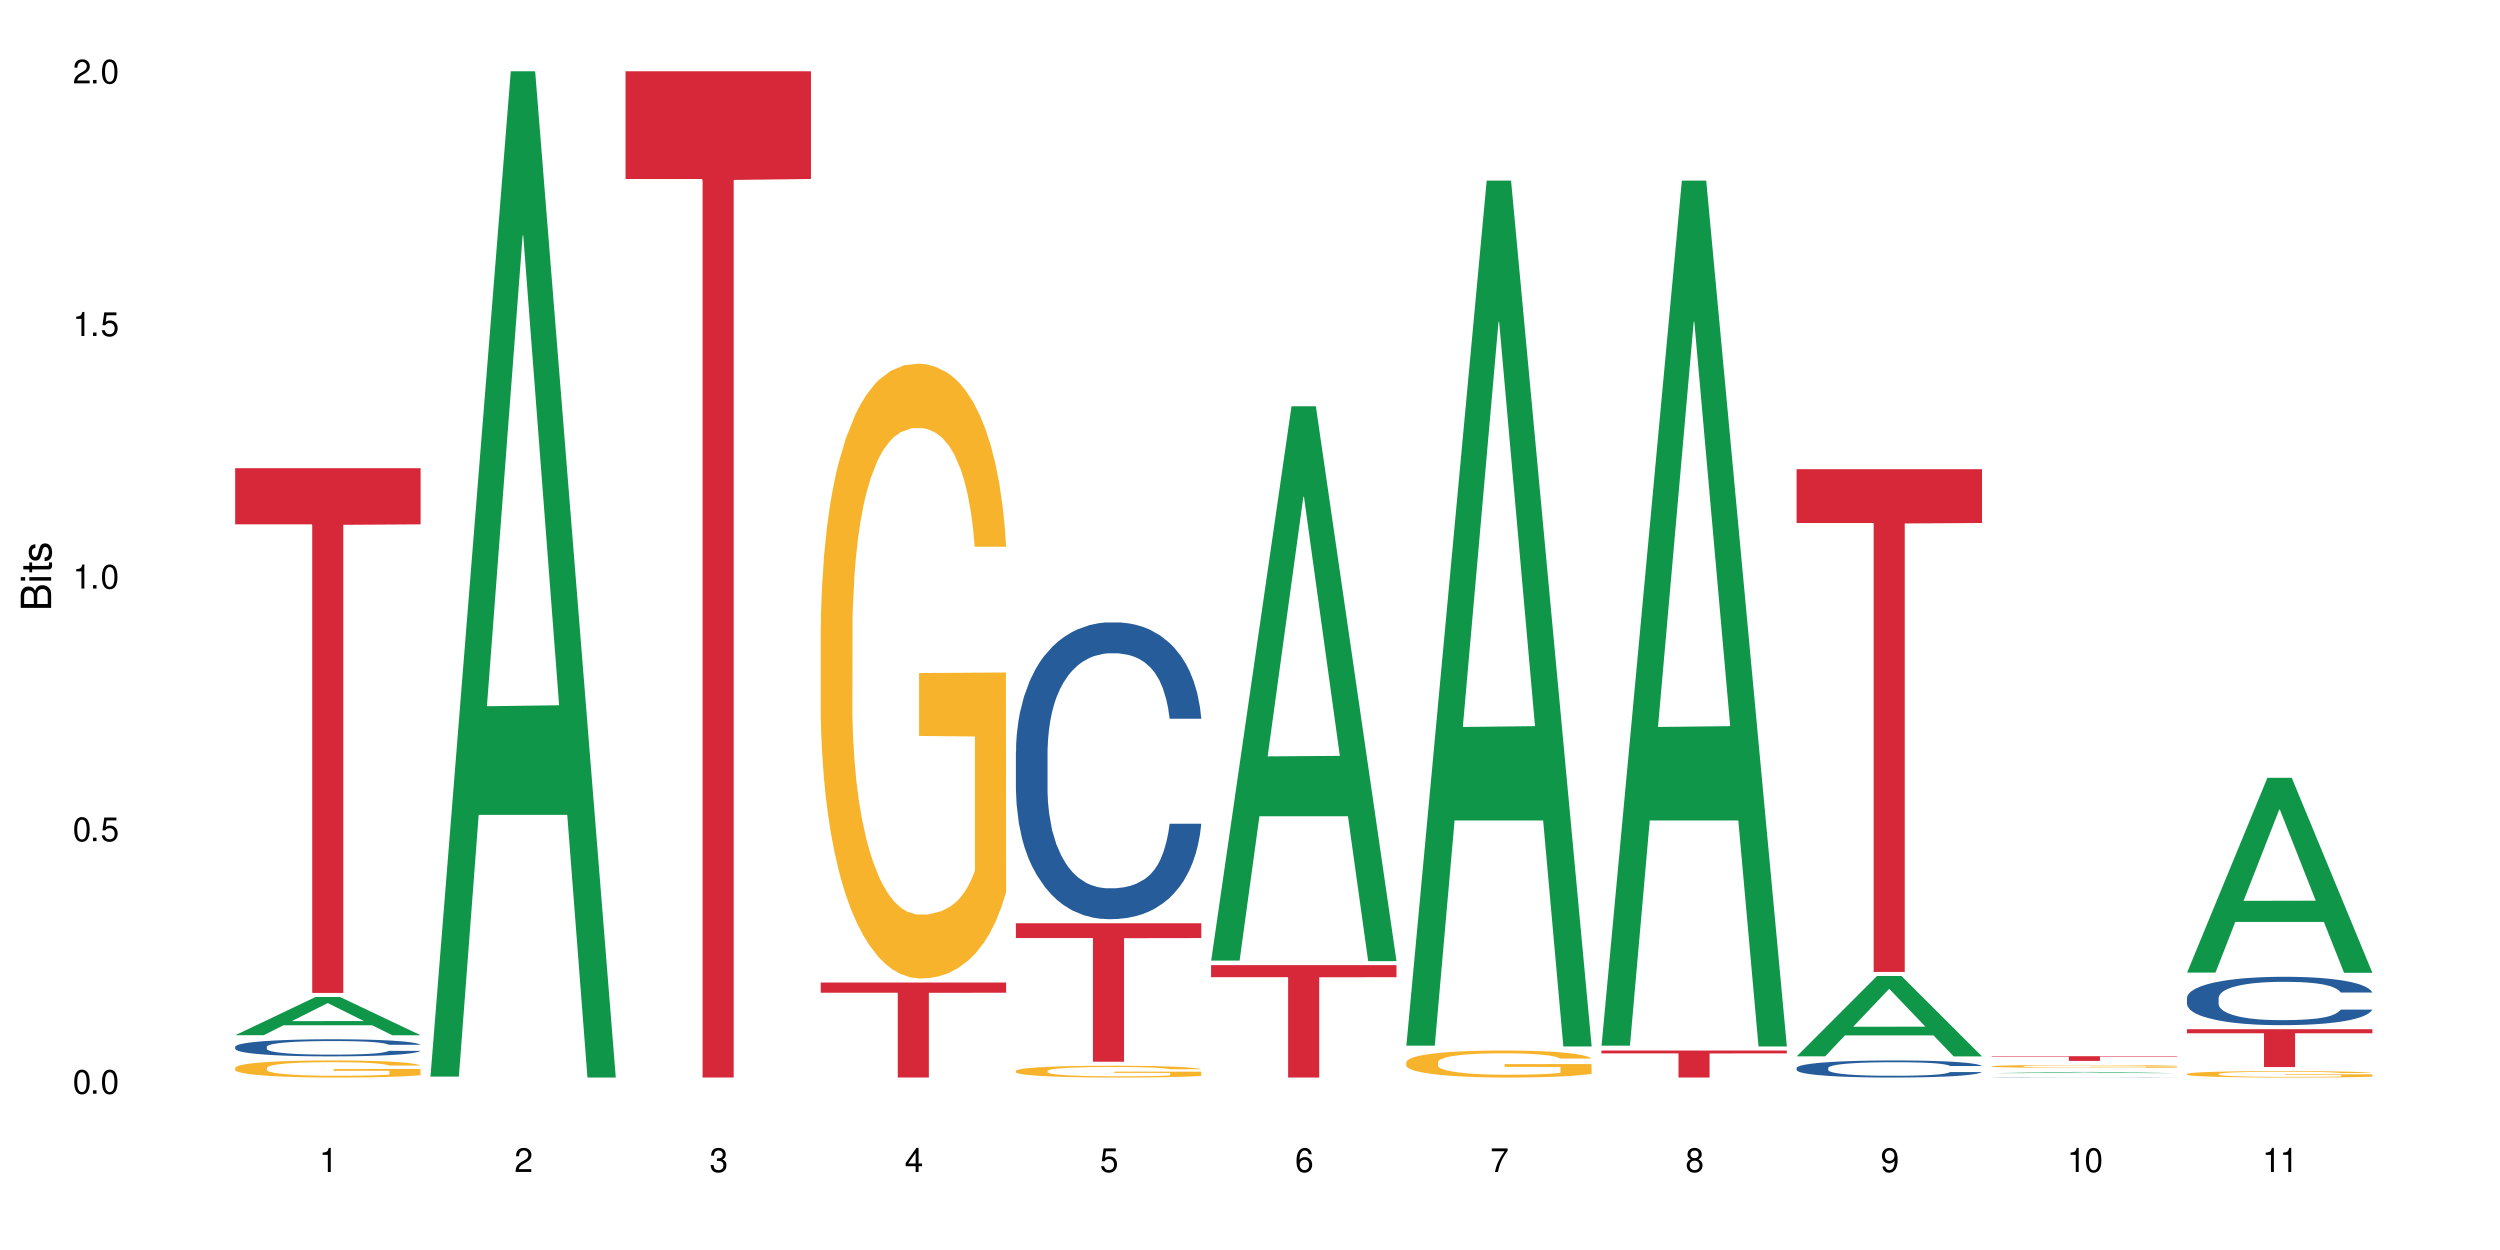 <?xml version="1.0" encoding="UTF-8"?>
<svg xmlns="http://www.w3.org/2000/svg" xmlns:xlink="http://www.w3.org/1999/xlink" width="720" height="360" viewBox="0 0 720 360">
<defs>
<g>
<g id="glyph-0-0">
</g>
<g id="glyph-0-1">
<path d="M 2.641 -6.938 C 2 -6.938 1.422 -6.656 1.078 -6.172 C 0.641 -5.562 0.406 -4.641 0.406 -3.359 C 0.406 -1.016 1.188 0.219 2.641 0.219 C 4.078 0.219 4.859 -1.016 4.859 -3.297 C 4.859 -4.641 4.656 -5.547 4.203 -6.172 C 3.844 -6.656 3.281 -6.938 2.641 -6.938 Z M 2.641 -6.188 C 3.547 -6.188 4 -5.25 4 -3.375 C 4 -1.406 3.562 -0.484 2.625 -0.484 C 1.734 -0.484 1.281 -1.438 1.281 -3.344 C 1.281 -5.25 1.734 -6.188 2.641 -6.188 Z M 2.641 -6.188 "/>
</g>
<g id="glyph-0-2">
<path d="M 1.828 -1 L 0.828 -1 L 0.828 0 L 1.828 0 Z M 1.828 -1 "/>
</g>
<g id="glyph-0-3">
<path d="M 4.562 -6.797 L 1.062 -6.797 L 0.547 -3.094 L 1.328 -3.094 C 1.719 -3.562 2.047 -3.734 2.578 -3.734 C 3.484 -3.734 4.062 -3.109 4.062 -2.094 C 4.062 -1.125 3.484 -0.531 2.578 -0.531 C 1.828 -0.531 1.375 -0.906 1.188 -1.672 L 0.328 -1.672 C 0.453 -1.109 0.547 -0.844 0.75 -0.594 C 1.125 -0.078 1.828 0.219 2.594 0.219 C 3.969 0.219 4.922 -0.781 4.922 -2.219 C 4.922 -3.562 4.031 -4.484 2.719 -4.484 C 2.25 -4.484 1.859 -4.359 1.469 -4.062 L 1.734 -5.969 L 4.562 -5.969 Z M 4.562 -6.797 "/>
</g>
<g id="glyph-0-4">
<path d="M 2.484 -4.938 L 2.484 0 L 3.328 0 L 3.328 -6.938 L 2.766 -6.938 C 2.469 -5.875 2.281 -5.734 0.984 -5.562 L 0.984 -4.938 Z M 2.484 -4.938 "/>
</g>
<g id="glyph-0-5">
<path d="M 4.859 -0.828 L 1.281 -0.828 C 1.359 -1.406 1.672 -1.781 2.5 -2.281 L 3.469 -2.828 C 4.406 -3.344 4.906 -4.062 4.906 -4.906 C 4.906 -5.484 4.672 -6.031 4.266 -6.406 C 3.859 -6.766 3.375 -6.938 2.719 -6.938 C 1.859 -6.938 1.219 -6.625 0.844 -6.031 C 0.609 -5.672 0.5 -5.234 0.484 -4.531 L 1.328 -4.531 C 1.359 -5.016 1.406 -5.281 1.531 -5.516 C 1.75 -5.938 2.188 -6.203 2.703 -6.203 C 3.469 -6.203 4.031 -5.641 4.031 -4.891 C 4.031 -4.344 3.719 -3.859 3.125 -3.516 L 2.234 -3 C 0.812 -2.172 0.406 -1.531 0.328 -0.016 L 4.859 -0.016 Z M 4.859 -0.828 "/>
</g>
<g id="glyph-0-6">
<path d="M 2.125 -3.188 L 2.578 -3.188 C 3.5 -3.188 3.984 -2.766 3.984 -1.922 C 3.984 -1.062 3.469 -0.531 2.594 -0.531 C 1.656 -0.531 1.203 -1 1.156 -2.016 L 0.312 -2.016 C 0.344 -1.453 0.438 -1.094 0.609 -0.781 C 0.953 -0.109 1.625 0.219 2.547 0.219 C 3.953 0.219 4.859 -0.625 4.859 -1.938 C 4.859 -2.828 4.516 -3.297 3.703 -3.594 C 4.344 -3.844 4.656 -4.328 4.656 -5.031 C 4.656 -6.219 3.875 -6.938 2.578 -6.938 C 1.203 -6.938 0.484 -6.172 0.453 -4.703 L 1.297 -4.703 C 1.312 -5.125 1.344 -5.359 1.453 -5.578 C 1.641 -5.969 2.062 -6.203 2.594 -6.203 C 3.344 -6.203 3.797 -5.75 3.797 -5 C 3.797 -4.516 3.609 -4.219 3.25 -4.047 C 3.016 -3.953 2.703 -3.922 2.125 -3.906 Z M 2.125 -3.188 "/>
</g>
<g id="glyph-0-7">
<path d="M 3.141 -1.672 L 3.141 0 L 3.984 0 L 3.984 -1.672 L 4.984 -1.672 L 4.984 -2.438 L 3.984 -2.438 L 3.984 -6.938 L 3.359 -6.938 L 0.266 -2.578 L 0.266 -1.672 Z M 3.141 -2.438 L 1 -2.438 L 3.141 -5.5 Z M 3.141 -2.438 "/>
</g>
<g id="glyph-0-8">
<path d="M 4.781 -5.125 C 4.609 -6.266 3.891 -6.938 2.844 -6.938 C 2.094 -6.938 1.422 -6.578 1.031 -5.953 C 0.594 -5.266 0.406 -4.422 0.406 -3.172 C 0.406 -2 0.578 -1.25 0.984 -0.641 C 1.359 -0.078 1.953 0.219 2.703 0.219 C 3.984 0.219 4.922 -0.75 4.922 -2.094 C 4.922 -3.375 4.062 -4.281 2.844 -4.281 C 2.172 -4.281 1.641 -4.031 1.281 -3.516 C 1.281 -5.234 1.828 -6.188 2.797 -6.188 C 3.391 -6.188 3.797 -5.797 3.938 -5.125 Z M 2.734 -3.531 C 3.547 -3.531 4.062 -2.953 4.062 -2.031 C 4.062 -1.156 3.484 -0.531 2.703 -0.531 C 1.922 -0.531 1.328 -1.188 1.328 -2.078 C 1.328 -2.938 1.906 -3.531 2.734 -3.531 Z M 2.734 -3.531 "/>
</g>
<g id="glyph-0-9">
<path d="M 4.984 -6.797 L 0.438 -6.797 L 0.438 -5.969 L 4.109 -5.969 C 2.5 -3.656 1.828 -2.234 1.328 0 L 2.219 0 C 2.594 -2.172 3.453 -4.047 4.984 -6.094 Z M 4.984 -6.797 "/>
</g>
<g id="glyph-0-10">
<path d="M 3.75 -3.656 C 4.469 -4.094 4.688 -4.438 4.688 -5.078 C 4.688 -6.172 3.844 -6.938 2.641 -6.938 C 1.438 -6.938 0.594 -6.172 0.594 -5.094 C 0.594 -4.438 0.812 -4.094 1.516 -3.656 C 0.734 -3.266 0.359 -2.703 0.359 -1.922 C 0.359 -0.656 1.281 0.219 2.641 0.219 C 3.984 0.219 4.922 -0.656 4.922 -1.922 C 4.922 -2.703 4.531 -3.266 3.75 -3.656 Z M 2.641 -6.188 C 3.359 -6.188 3.812 -5.75 3.812 -5.062 C 3.812 -4.406 3.344 -3.984 2.641 -3.984 C 1.922 -3.984 1.453 -4.406 1.453 -5.078 C 1.453 -5.75 1.922 -6.188 2.641 -6.188 Z M 2.641 -3.266 C 3.484 -3.266 4.062 -2.719 4.062 -1.906 C 4.062 -1.078 3.484 -0.531 2.625 -0.531 C 1.797 -0.531 1.219 -1.094 1.219 -1.906 C 1.219 -2.719 1.781 -3.266 2.641 -3.266 Z M 2.641 -3.266 "/>
</g>
<g id="glyph-0-11">
<path d="M 0.516 -1.578 C 0.672 -0.453 1.406 0.219 2.438 0.219 C 3.188 0.219 3.859 -0.141 4.266 -0.766 C 4.688 -1.453 4.891 -2.297 4.891 -3.547 C 4.891 -4.719 4.703 -5.453 4.312 -6.078 C 3.938 -6.641 3.344 -6.938 2.594 -6.938 C 1.297 -6.938 0.359 -5.969 0.359 -4.625 C 0.359 -3.344 1.234 -2.453 2.453 -2.453 C 3.094 -2.453 3.578 -2.672 4.016 -3.203 C 4 -1.484 3.469 -0.531 2.5 -0.531 C 1.906 -0.531 1.484 -0.906 1.359 -1.578 Z M 2.578 -6.203 C 3.375 -6.203 3.969 -5.531 3.969 -4.641 C 3.969 -3.797 3.391 -3.188 2.547 -3.188 C 1.734 -3.188 1.234 -3.766 1.234 -4.688 C 1.234 -5.562 1.797 -6.203 2.578 -6.203 Z M 2.578 -6.203 "/>
</g>
<g id="glyph-1-0">
</g>
<g id="glyph-1-1">
<path d="M 0 -0.953 L 0 -4.891 C 0 -5.719 -0.234 -6.344 -0.734 -6.797 C -1.188 -7.234 -1.812 -7.469 -2.5 -7.469 C -3.547 -7.469 -4.188 -7 -4.625 -5.875 C -4.984 -6.688 -5.625 -7.094 -6.531 -7.094 C -7.172 -7.094 -7.734 -6.859 -8.141 -6.391 C -8.562 -5.922 -8.75 -5.344 -8.75 -4.5 L -8.75 -0.953 Z M -4.984 -2.062 L -7.766 -2.062 L -7.766 -4.219 C -7.766 -4.844 -7.688 -5.203 -7.453 -5.5 C -7.219 -5.812 -6.859 -5.969 -6.375 -5.969 C -5.891 -5.969 -5.531 -5.812 -5.297 -5.5 C -5.062 -5.203 -4.984 -4.844 -4.984 -4.219 Z M -0.984 -2.062 L -4 -2.062 L -4 -4.781 C -4 -5.766 -3.438 -6.359 -2.484 -6.359 C -1.547 -6.359 -0.984 -5.766 -0.984 -4.781 Z M -0.984 -2.062 "/>
</g>
<g id="glyph-1-2">
<path d="M -6.281 -1.797 L -6.281 -0.797 L 0 -0.797 L 0 -1.797 Z M -8.75 -1.797 L -8.75 -0.797 L -7.484 -0.797 L -7.484 -1.797 Z M -8.75 -1.797 "/>
</g>
<g id="glyph-1-3">
<path d="M -6.281 -3.047 L -6.281 -2.016 L -8.016 -2.016 L -8.016 -1.016 L -6.281 -1.016 L -6.281 -0.172 L -5.469 -0.172 L -5.469 -1.016 L -0.719 -1.016 C -0.078 -1.016 0.281 -1.453 0.281 -2.234 C 0.281 -2.5 0.25 -2.719 0.188 -3.047 L -0.641 -3.047 C -0.609 -2.906 -0.594 -2.766 -0.594 -2.562 C -0.594 -2.141 -0.719 -2.016 -1.156 -2.016 L -5.469 -2.016 L -5.469 -3.047 Z M -6.281 -3.047 "/>
</g>
<g id="glyph-1-4">
<path d="M -4.531 -5.25 C -5.766 -5.25 -6.469 -4.422 -6.469 -2.969 C -6.469 -1.516 -5.719 -0.562 -4.547 -0.562 C -3.562 -0.562 -3.094 -1.062 -2.734 -2.562 L -2.516 -3.484 C -2.344 -4.188 -2.094 -4.469 -1.641 -4.469 C -1.047 -4.469 -0.641 -3.875 -0.641 -3 C -0.641 -2.453 -0.797 -2 -1.062 -1.75 C -1.25 -1.594 -1.422 -1.531 -1.875 -1.469 L -1.875 -0.406 C -0.422 -0.453 0.281 -1.266 0.281 -2.922 C 0.281 -4.5 -0.5 -5.516 -1.719 -5.516 C -2.656 -5.516 -3.172 -4.984 -3.469 -3.734 L -3.703 -2.766 C -3.891 -1.953 -4.156 -1.609 -4.594 -1.609 C -5.188 -1.609 -5.547 -2.125 -5.547 -2.938 C -5.547 -3.75 -5.203 -4.172 -4.531 -4.203 Z M -4.531 -5.25 "/>
</g>
</g>
</defs>
<rect x="-72" y="-36" width="864" height="432" fill="rgb(100%, 100%, 100%)" fill-opacity="1"/>
<path fill-rule="nonzero" fill="rgb(6.275%, 58.824%, 28.235%)" fill-opacity="1" d="M 67.73 298.137 L 67.789 298.129 L 90.895 287.129 L 97.91 287.129 L 121.133 298.148 L 112.973 298.148 L 107.152 295.273 L 81.652 295.273 L 75.945 298.137 L 67.73 298.137 L 84.105 294.082 L 104.816 294.07 L 94.488 288.93 L 94.375 288.918 L 94.262 288.949 L 84.047 294.07 L 84.105 294.082 Z M 67.73 298.137 "/>
<path fill-rule="nonzero" fill="rgb(14.51%, 36.078%, 60%)" fill-opacity="1" d="M 67.73 301.457 L 67.797 301.453 L 67.797 301.344 L 67.992 301.172 L 68.449 300.957 L 68.902 300.809 L 70.074 300.543 L 71.703 300.285 L 73.398 300.086 L 74.633 299.969 L 75.742 299.879 L 78.281 299.715 L 79.91 299.629 L 81.668 299.551 L 83.816 299.477 L 85.379 299.43 L 88.895 299.359 L 91.5 299.324 L 93.52 299.312 L 97.883 299.312 L 100.488 299.332 L 102.375 299.352 L 104.461 299.391 L 106.219 299.43 L 109.281 299.527 L 112.016 299.656 L 113.254 299.727 L 115.207 299.867 L 116.703 300 L 117.746 300.117 L 118.918 300.285 L 119.961 300.488 L 120.742 300.719 L 121.133 300.91 L 112.016 300.91 L 111.559 300.73 L 111.039 300.594 L 110.062 300.406 L 109.086 300.277 L 107.715 300.145 L 106.48 300.059 L 104.785 299.977 L 103.289 299.922 L 101.727 299.879 L 100.227 299.852 L 97.363 299.824 L 94.039 299.824 L 92.805 299.836 L 90.262 299.871 L 88.895 299.902 L 86.941 299.965 L 85.574 300.023 L 83.945 300.113 L 82.84 300.191 L 81.473 300.309 L 80.496 300.41 L 79.387 300.559 L 78.738 300.672 L 78.152 300.801 L 77.629 300.949 L 77.238 301.105 L 76.977 301.273 L 76.848 301.434 L 76.848 302.133 L 76.977 302.293 L 77.305 302.484 L 78.152 302.758 L 79.387 302.996 L 80.82 303.188 L 82.188 303.32 L 82.969 303.383 L 84.012 303.457 L 85.641 303.547 L 87.984 303.637 L 89.352 303.672 L 91.438 303.711 L 93.586 303.727 L 96.449 303.727 L 98.988 303.711 L 100.684 303.688 L 102.441 303.652 L 104.852 303.574 L 106.348 303.5 L 107.652 303.418 L 108.629 303.332 L 109.281 303.258 L 110.258 303.117 L 111.039 302.965 L 111.625 302.809 L 112.016 302.656 L 121.133 302.656 L 120.742 302.836 L 120.156 303.012 L 119.57 303.141 L 118.656 303.301 L 117.613 303.438 L 116.117 303.598 L 114.879 303.699 L 113.254 303.812 L 111.754 303.898 L 110.125 303.977 L 107.715 304.066 L 106.152 304.109 L 104.461 304.152 L 102.441 304.188 L 99.902 304.219 L 97.168 304.234 L 94.625 304.242 L 91.891 304.23 L 89.871 304.215 L 87.203 304.172 L 83.883 304.094 L 81.473 304.008 L 79.582 303.922 L 77.957 303.832 L 76.133 303.711 L 73.789 303.512 L 72.355 303.359 L 71.379 303.23 L 70.27 303.055 L 69.488 302.898 L 68.578 302.645 L 67.926 302.324 L 67.73 302.078 Z M 67.73 301.457 "/>
<path fill-rule="nonzero" fill="rgb(96.863%, 70.196%, 16.863%)" fill-opacity="1" d="M 67.73 307.516 L 67.797 307.512 L 67.797 307.422 L 68.055 307.219 L 68.707 306.938 L 69.555 306.711 L 70.465 306.531 L 71.051 306.434 L 72.027 306.301 L 72.875 306.199 L 75.023 306 L 77.762 305.809 L 79.258 305.727 L 80.949 305.652 L 83.359 305.566 L 84.469 305.535 L 87.855 305.465 L 91.695 305.418 L 95.93 305.406 L 97.883 305.41 L 100.555 305.426 L 104.199 305.477 L 106.285 305.52 L 107.91 305.566 L 109.605 305.625 L 111.688 305.715 L 113.645 305.824 L 115.207 305.93 L 116.77 306.066 L 118.07 306.211 L 119.18 306.367 L 120.156 306.555 L 120.742 306.715 L 121.133 306.871 L 112.078 306.871 L 111.559 306.715 L 110.973 306.594 L 109.996 306.445 L 109.02 306.336 L 108.043 306.25 L 106.219 306.133 L 104.656 306.062 L 102.703 306 L 100.812 305.957 L 98.664 305.93 L 97.363 305.922 L 93.91 305.922 L 90.785 305.953 L 88.961 305.988 L 87.66 306.027 L 85.836 306.094 L 84.727 306.148 L 84.078 306.184 L 82.125 306.324 L 80.82 306.449 L 80.105 306.535 L 79.191 306.668 L 78.543 306.789 L 77.824 306.969 L 77.434 307.105 L 76.914 307.41 L 76.848 308.223 L 77.043 308.395 L 77.434 308.578 L 77.957 308.738 L 78.738 308.91 L 79.52 309.039 L 80.887 309.215 L 82.059 309.332 L 82.969 309.41 L 84.727 309.531 L 85.445 309.57 L 87.137 309.652 L 88.895 309.715 L 91.047 309.77 L 92.672 309.797 L 95.277 309.82 L 98.598 309.82 L 102.508 309.793 L 104.98 309.758 L 106.676 309.719 L 107.781 309.688 L 109.148 309.641 L 110.125 309.594 L 111.039 309.543 L 112.145 309.469 L 112.145 308.395 L 96.059 308.387 L 96.059 307.883 L 121.066 307.879 L 121.133 309.641 L 119.766 309.762 L 118.07 309.879 L 116.441 309.969 L 114.75 310.043 L 112.34 310.129 L 110.387 310.184 L 107.391 310.246 L 104.656 310.289 L 101.789 310.312 L 99.25 310.328 L 96.254 310.332 L 93.586 310.324 L 90.719 310.297 L 88.441 310.262 L 86.355 310.215 L 84.273 310.156 L 81.668 310.062 L 79.973 309.984 L 78.215 309.891 L 76.457 309.777 L 74.895 309.656 L 73.852 309.562 L 72.812 309.453 L 71.703 309.32 L 70.66 309.168 L 69.879 309.027 L 69.164 308.871 L 68.645 308.723 L 68.121 308.52 L 67.859 308.355 L 67.73 308.219 Z M 67.73 307.516 "/>
<path fill-rule="nonzero" fill="rgb(83.922%, 15.686%, 22.353%)" fill-opacity="1" d="M 67.73 134.832 L 121.133 134.832 L 121.133 151.012 L 98.875 151.152 L 98.875 285.965 L 89.922 285.965 L 89.922 151.293 L 89.793 151.012 L 67.73 151.012 Z M 67.73 134.832 "/>
<path fill-rule="nonzero" fill="rgb(6.275%, 58.824%, 28.235%)" fill-opacity="1" d="M 123.941 310.059 L 124 309.789 L 147.105 20.527 L 154.125 20.527 L 177.344 310.332 L 169.184 310.332 L 163.367 234.684 L 137.863 234.684 L 132.156 310.059 L 123.941 310.059 L 140.316 203.391 L 161.027 203.117 L 150.699 67.875 L 150.586 67.602 L 150.473 68.418 L 140.258 203.117 L 140.316 203.391 Z M 123.941 310.059 "/>
<path fill-rule="nonzero" fill="rgb(83.922%, 15.686%, 22.353%)" fill-opacity="1" d="M 180.152 20.527 L 233.555 20.527 L 233.555 51.547 L 211.301 51.82 L 211.301 310.332 L 202.344 310.332 L 202.344 52.094 L 202.215 51.547 L 180.152 51.547 Z M 180.152 20.527 "/>
<path fill-rule="nonzero" fill="rgb(96.863%, 70.196%, 16.863%)" fill-opacity="1" d="M 236.367 180.578 L 236.43 180.418 L 236.43 177.184 L 236.691 169.906 L 237.344 159.879 L 238.188 151.629 L 239.102 145.16 L 239.688 141.766 L 240.664 136.914 L 241.512 133.355 L 243.66 126.078 L 246.395 119.285 L 247.891 116.375 L 249.586 113.625 L 251.996 110.555 L 253.102 109.422 L 256.488 106.836 L 260.332 105.219 L 264.562 104.73 L 266.516 104.895 L 269.188 105.539 L 272.836 107.32 L 274.918 108.938 L 276.547 110.555 L 278.238 112.656 L 280.324 115.891 L 282.277 119.773 L 283.84 123.652 L 285.402 128.504 L 286.707 133.68 L 287.812 139.34 L 288.789 146.133 L 289.375 151.793 L 289.766 157.453 L 280.715 157.453 L 280.191 151.793 L 279.605 147.426 L 278.629 142.09 L 277.652 138.207 L 276.676 135.137 L 274.852 130.93 L 273.289 128.344 L 271.336 126.078 L 269.449 124.625 L 267.301 123.652 L 265.996 123.328 L 262.543 123.328 L 259.418 124.461 L 257.594 125.754 L 256.293 127.051 L 254.469 129.477 L 253.363 131.414 L 252.711 132.711 L 250.758 137.723 L 249.457 142.25 L 248.738 145.324 L 247.828 150.176 L 247.176 154.543 L 246.461 161.012 L 246.07 165.863 L 245.547 176.859 L 245.484 205.969 L 245.68 212.113 L 246.07 218.742 L 246.59 224.566 L 247.371 230.711 L 248.152 235.398 L 249.52 241.707 L 250.691 245.91 L 251.605 248.66 L 253.363 253.027 L 254.078 254.484 L 255.773 257.395 L 257.531 259.656 L 259.68 261.598 L 261.309 262.57 L 263.914 263.379 L 267.234 263.379 L 271.141 262.406 L 273.617 261.113 L 275.309 259.82 L 276.418 258.688 L 277.785 256.91 L 278.762 255.293 L 279.672 253.512 L 280.781 250.762 L 280.781 212.113 L 264.695 211.949 L 264.695 193.84 L 289.699 193.676 L 289.766 256.91 L 288.398 261.273 L 286.707 265.48 L 285.078 268.715 L 283.383 271.465 L 280.977 274.535 L 279.02 276.477 L 276.023 278.742 L 273.289 280.195 L 270.426 281.168 L 267.887 281.652 L 264.891 281.812 L 262.219 281.488 L 259.355 280.52 L 257.074 279.227 L 254.992 277.609 L 252.906 275.508 L 250.301 272.109 L 248.609 269.359 L 246.852 265.965 L 245.094 261.922 L 243.527 257.555 L 242.488 254.16 L 241.445 250.277 L 240.34 245.426 L 239.297 239.93 L 238.516 234.914 L 237.797 229.254 L 237.277 223.918 L 236.758 216.641 L 236.496 210.82 L 236.367 205.805 Z M 236.367 180.578 "/>
<path fill-rule="nonzero" fill="rgb(83.922%, 15.686%, 22.353%)" fill-opacity="1" d="M 236.367 282.977 L 289.766 282.977 L 289.766 285.906 L 267.512 285.93 L 267.512 310.332 L 258.555 310.332 L 258.555 285.957 L 258.426 285.906 L 236.367 285.906 Z M 236.367 282.977 "/>
<path fill-rule="nonzero" fill="rgb(14.51%, 36.078%, 60%)" fill-opacity="1" d="M 292.578 216.453 L 292.641 216.375 L 292.641 214.5 L 292.836 211.531 L 293.293 207.781 L 293.75 205.203 L 294.922 200.59 L 296.551 196.137 L 298.242 192.699 L 299.48 190.668 L 300.586 189.105 L 303.125 186.215 L 304.754 184.73 L 306.512 183.402 L 308.664 182.074 L 310.227 181.293 L 313.742 180.043 L 316.348 179.496 L 318.367 179.262 L 322.73 179.262 L 325.332 179.574 L 327.223 179.965 L 329.305 180.59 L 331.066 181.293 L 334.125 183.012 L 336.859 185.199 L 338.098 186.449 L 340.051 188.871 L 341.551 191.215 L 342.59 193.246 L 343.762 196.137 L 344.805 199.652 L 345.586 203.641 L 345.977 207 L 336.859 207 L 336.406 203.875 L 335.883 201.453 L 334.906 198.246 L 333.93 195.98 L 332.562 193.715 L 331.324 192.23 L 329.633 190.746 L 328.133 189.809 L 326.57 189.105 L 325.074 188.637 L 322.207 188.168 L 318.887 188.168 L 317.648 188.324 L 315.109 188.949 L 313.742 189.496 L 311.789 190.59 L 310.422 191.605 L 308.793 193.168 L 307.684 194.496 L 306.316 196.527 L 305.34 198.324 L 304.234 200.906 L 303.582 202.859 L 302.996 205.047 L 302.477 207.625 L 302.086 210.359 L 301.824 213.25 L 301.695 216.062 L 301.695 228.172 L 301.824 230.984 L 302.148 234.266 L 302.996 239.031 L 304.234 243.172 L 305.668 246.453 L 307.035 248.797 L 307.816 249.891 L 308.859 251.141 L 310.484 252.703 L 312.832 254.266 L 314.199 254.891 L 316.281 255.516 L 318.43 255.828 L 321.297 255.828 L 323.836 255.516 L 325.527 255.125 L 327.289 254.5 L 329.695 253.172 L 331.195 251.922 L 332.496 250.438 L 333.473 248.953 L 334.125 247.703 L 335.102 245.281 L 335.883 242.625 L 336.469 239.891 L 336.859 237.234 L 345.977 237.234 L 345.586 240.359 L 345 243.406 L 344.414 245.672 L 343.504 248.406 L 342.461 250.828 L 340.965 253.562 L 339.727 255.359 L 338.098 257.312 L 336.602 258.797 L 334.973 260.125 L 332.562 261.688 L 331 262.469 L 329.305 263.172 L 327.289 263.797 L 324.746 264.344 L 322.012 264.656 L 319.473 264.734 L 316.738 264.578 L 314.719 264.266 L 312.047 263.562 L 308.727 262.156 L 306.316 260.672 L 304.43 259.188 L 302.801 257.625 L 300.977 255.516 L 298.633 252.078 L 297.199 249.422 L 296.223 247.234 L 295.117 244.188 L 294.336 241.453 L 293.422 237.078 L 292.773 231.531 L 292.578 227.234 Z M 292.578 216.453 "/>
<path fill-rule="nonzero" fill="rgb(96.863%, 70.196%, 16.863%)" fill-opacity="1" d="M 292.578 308.391 L 292.641 308.387 L 292.641 308.324 L 292.902 308.188 L 293.555 307.992 L 294.398 307.836 L 295.312 307.711 L 295.898 307.648 L 296.875 307.555 L 297.723 307.484 L 299.871 307.348 L 302.605 307.215 L 304.105 307.16 L 305.797 307.105 L 308.207 307.047 L 309.312 307.027 L 312.699 306.977 L 316.543 306.945 L 320.773 306.938 L 322.73 306.941 L 325.398 306.953 L 329.047 306.984 L 331.129 307.016 L 332.758 307.047 L 334.449 307.09 L 336.535 307.152 L 338.488 307.227 L 340.051 307.301 L 341.613 307.391 L 342.918 307.492 L 344.023 307.602 L 345 307.73 L 345.586 307.84 L 345.977 307.949 L 336.926 307.949 L 336.406 307.84 L 335.82 307.754 L 334.84 307.652 L 333.863 307.578 L 332.887 307.52 L 331.066 307.438 L 329.5 307.391 L 327.547 307.348 L 325.66 307.316 L 323.512 307.301 L 322.207 307.293 L 318.758 307.293 L 315.629 307.316 L 313.809 307.34 L 312.504 307.363 L 310.68 307.41 L 309.574 307.449 L 308.922 307.473 L 306.969 307.57 L 305.668 307.656 L 304.949 307.715 L 304.039 307.809 L 303.387 307.891 L 302.672 308.016 L 302.281 308.109 L 301.758 308.32 L 301.695 308.879 L 301.891 308.996 L 302.281 309.121 L 302.801 309.234 L 303.582 309.352 L 304.363 309.441 L 305.73 309.562 L 306.902 309.645 L 307.816 309.695 L 309.574 309.781 L 310.289 309.809 L 311.984 309.863 L 313.742 309.906 L 315.891 309.945 L 317.52 309.965 L 320.125 309.98 L 323.445 309.98 L 327.352 309.961 L 329.828 309.934 L 331.52 309.91 L 332.629 309.891 L 333.996 309.855 L 334.973 309.824 L 335.883 309.789 L 336.992 309.738 L 336.992 308.996 L 320.906 308.992 L 320.906 308.645 L 345.914 308.641 L 345.977 309.855 L 344.609 309.938 L 342.918 310.02 L 341.289 310.082 L 339.598 310.133 L 337.188 310.191 L 335.234 310.23 L 332.238 310.273 L 329.5 310.301 L 326.637 310.32 L 324.098 310.328 L 321.102 310.332 L 318.43 310.328 L 315.566 310.309 L 313.285 310.281 L 311.203 310.25 L 309.117 310.211 L 306.512 310.145 L 304.82 310.094 L 303.062 310.027 L 301.305 309.949 L 299.742 309.867 L 298.699 309.801 L 297.656 309.727 L 296.551 309.633 L 295.508 309.527 L 294.727 309.434 L 294.008 309.324 L 293.488 309.223 L 292.969 309.082 L 292.707 308.973 L 292.578 308.875 Z M 292.578 308.391 "/>
<path fill-rule="nonzero" fill="rgb(83.922%, 15.686%, 22.353%)" fill-opacity="1" d="M 292.578 265.898 L 345.977 265.898 L 345.977 270.168 L 323.723 270.203 L 323.723 305.773 L 314.77 305.773 L 314.77 270.242 L 314.637 270.168 L 292.578 270.168 Z M 292.578 265.898 "/>
<path fill-rule="nonzero" fill="rgb(6.275%, 58.824%, 28.235%)" fill-opacity="1" d="M 348.789 276.652 L 348.844 276.5 L 371.953 117.012 L 378.969 117.012 L 402.188 276.801 L 394.031 276.801 L 388.211 235.09 L 362.711 235.09 L 357.004 276.652 L 348.789 276.652 L 365.164 217.836 L 385.871 217.688 L 375.547 143.117 L 375.434 142.969 L 375.316 143.418 L 365.105 217.688 L 365.164 217.836 Z M 348.789 276.652 "/>
<path fill-rule="nonzero" fill="rgb(83.922%, 15.686%, 22.353%)" fill-opacity="1" d="M 348.789 277.965 L 402.188 277.965 L 402.188 281.43 L 379.934 281.461 L 379.934 310.332 L 370.98 310.332 L 370.98 281.488 L 370.848 281.43 L 348.789 281.43 Z M 348.789 277.965 "/>
<path fill-rule="nonzero" fill="rgb(6.275%, 58.824%, 28.235%)" fill-opacity="1" d="M 405 301.152 L 405.059 300.918 L 428.164 52.008 L 435.18 52.008 L 458.402 301.383 L 450.242 301.383 L 444.422 236.289 L 418.922 236.289 L 413.215 301.152 L 405 301.152 L 421.375 209.363 L 442.082 209.129 L 431.758 92.75 L 431.645 92.52 L 431.527 93.219 L 421.316 209.129 L 421.375 209.363 Z M 405 301.152 "/>
<path fill-rule="nonzero" fill="rgb(96.863%, 70.196%, 16.863%)" fill-opacity="1" d="M 405 305.883 L 405.066 305.875 L 405.066 305.734 L 405.324 305.414 L 405.977 304.973 L 406.824 304.609 L 407.734 304.324 L 408.32 304.176 L 409.297 303.965 L 410.145 303.809 L 412.293 303.488 L 415.027 303.188 L 416.527 303.059 L 418.219 302.938 L 420.629 302.805 L 421.738 302.754 L 425.121 302.641 L 428.965 302.57 L 433.199 302.547 L 435.152 302.555 L 437.82 302.586 L 441.469 302.664 L 443.551 302.734 L 445.18 302.805 L 446.875 302.898 L 448.957 303.039 L 450.91 303.211 L 452.473 303.379 L 454.039 303.594 L 455.34 303.82 L 456.445 304.07 L 457.426 304.367 L 458.012 304.617 L 458.402 304.867 L 449.348 304.867 L 448.828 304.617 L 448.242 304.426 L 447.266 304.191 L 446.289 304.02 L 445.312 303.887 L 443.488 303.699 L 441.926 303.586 L 439.973 303.488 L 438.082 303.422 L 435.934 303.379 L 434.629 303.367 L 431.18 303.367 L 428.055 303.414 L 426.23 303.473 L 424.926 303.531 L 423.105 303.637 L 421.996 303.723 L 421.348 303.777 L 419.391 304 L 418.09 304.199 L 417.375 304.332 L 416.461 304.547 L 415.809 304.738 L 415.094 305.023 L 414.703 305.234 L 414.184 305.719 L 414.117 307 L 414.312 307.27 L 414.703 307.559 L 415.223 307.816 L 416.004 308.086 L 416.785 308.293 L 418.156 308.57 L 419.328 308.754 L 420.238 308.875 L 421.996 309.066 L 422.715 309.133 L 424.406 309.258 L 426.164 309.359 L 428.312 309.445 L 429.941 309.488 L 432.547 309.523 L 435.867 309.523 L 439.777 309.48 L 442.25 309.422 L 443.945 309.367 L 445.051 309.316 L 446.418 309.238 L 447.395 309.168 L 448.309 309.09 L 449.414 308.969 L 449.414 307.27 L 433.328 307.262 L 433.328 306.465 L 458.336 306.457 L 458.402 309.238 L 457.031 309.43 L 455.34 309.613 L 453.711 309.758 L 452.02 309.879 L 449.609 310.012 L 447.656 310.098 L 444.66 310.199 L 441.926 310.262 L 439.059 310.305 L 436.52 310.324 L 433.523 310.332 L 430.855 310.316 L 427.988 310.277 L 425.707 310.219 L 423.625 310.148 L 421.543 310.055 L 418.938 309.906 L 417.242 309.785 L 415.484 309.637 L 413.727 309.457 L 412.164 309.266 L 411.121 309.117 L 410.078 308.945 L 408.973 308.734 L 407.93 308.492 L 407.148 308.27 L 406.434 308.023 L 405.91 307.789 L 405.391 307.469 L 405.129 307.211 L 405 306.992 Z M 405 305.883 "/>
<path fill-rule="nonzero" fill="rgb(6.275%, 58.824%, 28.235%)" fill-opacity="1" d="M 461.211 301.152 L 461.27 300.918 L 484.375 52.008 L 491.391 52.008 L 514.613 301.383 L 506.453 301.383 L 500.633 236.289 L 475.133 236.289 L 469.426 301.152 L 461.211 301.152 L 477.586 209.363 L 498.297 209.129 L 487.969 92.75 L 487.855 92.52 L 487.742 93.219 L 477.527 209.129 L 477.586 209.363 Z M 461.211 301.152 "/>
<path fill-rule="nonzero" fill="rgb(83.922%, 15.686%, 22.353%)" fill-opacity="1" d="M 461.211 302.547 L 514.613 302.547 L 514.613 303.383 L 492.355 303.391 L 492.355 310.332 L 483.402 310.332 L 483.402 303.395 L 483.273 303.383 L 461.211 303.383 Z M 461.211 302.547 "/>
<path fill-rule="nonzero" fill="rgb(6.275%, 58.824%, 28.235%)" fill-opacity="1" d="M 517.422 304.23 L 517.48 304.207 L 540.586 281.086 L 547.602 281.086 L 570.824 304.25 L 562.664 304.25 L 556.848 298.203 L 531.344 298.203 L 525.637 304.23 L 517.422 304.23 L 533.797 295.703 L 554.508 295.68 L 544.18 284.871 L 544.066 284.848 L 543.953 284.914 L 533.738 295.68 L 533.797 295.703 Z M 517.422 304.23 "/>
<path fill-rule="nonzero" fill="rgb(14.51%, 36.078%, 60%)" fill-opacity="1" d="M 517.422 307.555 L 517.488 307.551 L 517.488 307.441 L 517.684 307.27 L 518.141 307.055 L 518.594 306.906 L 519.766 306.641 L 521.395 306.387 L 523.09 306.188 L 524.324 306.07 L 525.434 305.98 L 527.973 305.816 L 529.602 305.73 L 531.359 305.652 L 533.508 305.578 L 535.07 305.531 L 538.586 305.461 L 541.191 305.43 L 543.211 305.414 L 547.574 305.414 L 550.18 305.434 L 552.066 305.453 L 554.152 305.492 L 555.91 305.531 L 558.973 305.629 L 561.707 305.758 L 562.945 305.828 L 564.898 305.969 L 566.395 306.102 L 567.438 306.219 L 568.609 306.387 L 569.652 306.586 L 570.434 306.816 L 570.824 307.012 L 561.707 307.012 L 561.25 306.832 L 560.73 306.691 L 559.754 306.508 L 558.777 306.375 L 557.41 306.246 L 556.172 306.16 L 554.477 306.074 L 552.98 306.02 L 551.418 305.98 L 549.918 305.953 L 547.055 305.926 L 543.734 305.926 L 542.496 305.938 L 539.957 305.973 L 538.586 306.004 L 536.633 306.066 L 535.266 306.125 L 533.637 306.215 L 532.531 306.289 L 531.164 306.406 L 530.188 306.512 L 529.078 306.66 L 528.43 306.773 L 527.844 306.898 L 527.32 307.047 L 526.93 307.203 L 526.672 307.371 L 526.539 307.531 L 526.539 308.23 L 526.672 308.391 L 526.996 308.578 L 527.844 308.852 L 529.078 309.09 L 530.512 309.281 L 531.879 309.414 L 532.66 309.477 L 533.703 309.551 L 535.332 309.641 L 537.676 309.73 L 539.043 309.766 L 541.129 309.801 L 543.277 309.82 L 546.141 309.82 L 548.684 309.801 L 550.375 309.781 L 552.133 309.742 L 554.543 309.668 L 556.039 309.594 L 557.344 309.508 L 558.32 309.426 L 558.973 309.352 L 559.949 309.215 L 560.73 309.059 L 561.316 308.902 L 561.707 308.75 L 570.824 308.75 L 570.434 308.93 L 569.848 309.105 L 569.262 309.234 L 568.348 309.395 L 567.309 309.531 L 565.809 309.691 L 564.57 309.793 L 562.945 309.906 L 561.445 309.992 L 559.816 310.066 L 557.41 310.156 L 555.844 310.203 L 554.152 310.242 L 552.133 310.277 L 549.594 310.309 L 546.859 310.328 L 544.32 310.332 L 541.582 310.324 L 539.566 310.305 L 536.895 310.266 L 533.574 310.184 L 531.164 310.098 L 529.273 310.012 L 527.648 309.922 L 525.824 309.801 L 523.48 309.605 L 522.047 309.453 L 521.07 309.324 L 519.961 309.148 L 519.18 308.992 L 518.27 308.742 L 517.617 308.422 L 517.422 308.176 Z M 517.422 307.555 "/>
<path fill-rule="nonzero" fill="rgb(83.922%, 15.686%, 22.353%)" fill-opacity="1" d="M 517.422 135.121 L 570.824 135.121 L 570.824 150.621 L 548.566 150.758 L 548.566 279.922 L 539.613 279.922 L 539.613 150.891 L 539.484 150.621 L 517.422 150.621 Z M 517.422 135.121 "/>
<path fill-rule="nonzero" fill="rgb(6.275%, 58.824%, 28.235%)" fill-opacity="1" d="M 573.633 309.07 L 573.691 309.07 L 596.797 308.723 L 603.816 308.723 L 627.035 309.07 L 618.875 309.07 L 613.059 308.98 L 587.555 308.98 L 581.852 309.07 L 573.633 309.07 L 590.008 308.941 L 610.719 308.941 L 600.391 308.781 L 600.164 308.781 L 589.953 308.941 L 590.008 308.941 Z M 573.633 309.07 "/>
<path fill-rule="nonzero" fill="rgb(14.51%, 36.078%, 60%)" fill-opacity="1" d="M 573.633 310.277 L 573.699 310.277 L 573.895 310.273 L 574.352 310.27 L 574.805 310.266 L 575.98 310.262 L 577.605 310.254 L 579.301 310.25 L 580.539 310.25 L 581.645 310.246 L 584.184 310.242 L 587.57 310.242 L 589.719 310.238 L 594.801 310.238 L 597.402 310.234 L 606.391 310.234 L 608.281 310.238 L 615.184 310.238 L 617.918 310.242 L 619.156 310.242 L 621.109 310.246 L 622.605 310.25 L 623.648 310.25 L 624.82 310.254 L 625.863 310.258 L 626.645 310.262 L 627.035 310.266 L 617.461 310.266 L 616.941 310.262 L 614.988 310.254 L 613.621 310.254 L 612.383 310.25 L 610.688 310.25 L 609.191 310.246 L 594.801 310.246 L 592.844 310.25 L 589.852 310.25 L 588.742 310.254 L 587.375 310.254 L 586.398 310.258 L 585.293 310.262 L 584.641 310.262 L 584.055 310.266 L 583.531 310.27 L 583.141 310.27 L 582.883 310.273 L 582.75 310.277 L 582.75 310.293 L 582.883 310.293 L 583.207 310.297 L 584.055 310.305 L 585.293 310.309 L 586.723 310.312 L 588.09 310.312 L 588.871 310.316 L 589.914 310.316 L 591.543 310.32 L 597.34 310.32 L 599.488 310.324 L 602.355 310.324 L 604.895 310.32 L 610.754 310.32 L 612.254 310.316 L 614.531 310.316 L 615.184 310.312 L 616.16 310.309 L 616.941 310.309 L 617.527 310.305 L 617.918 310.301 L 627.035 310.301 L 626.645 310.305 L 625.473 310.312 L 624.559 310.312 L 623.52 310.316 L 622.02 310.32 L 620.785 310.32 L 619.156 310.324 L 617.656 310.324 L 616.031 310.328 L 612.059 310.328 L 610.363 310.332 L 593.105 310.332 L 589.785 310.328 L 585.488 310.328 L 583.859 310.324 L 582.035 310.32 L 579.691 310.316 L 578.258 310.316 L 577.281 310.312 L 576.176 310.309 L 575.391 310.305 L 574.48 310.301 L 573.828 310.297 L 573.633 310.289 Z M 573.633 310.277 "/>
<path fill-rule="nonzero" fill="rgb(96.863%, 70.196%, 16.863%)" fill-opacity="1" d="M 573.633 307.07 L 573.699 307.07 L 573.699 307.055 L 573.961 307.02 L 574.609 306.973 L 575.457 306.934 L 576.371 306.902 L 576.957 306.887 L 577.934 306.863 L 578.777 306.844 L 580.93 306.809 L 583.664 306.777 L 585.16 306.762 L 586.855 306.75 L 589.266 306.734 L 590.371 306.73 L 593.758 306.715 L 597.598 306.707 L 603.785 306.707 L 606.457 306.711 L 610.102 306.719 L 612.188 306.727 L 613.816 306.734 L 615.508 306.746 L 617.594 306.762 L 619.547 306.777 L 621.109 306.797 L 622.672 306.82 L 623.973 306.848 L 625.082 306.875 L 626.059 306.906 L 626.645 306.934 L 627.035 306.961 L 617.984 306.961 L 617.461 306.934 L 616.875 306.914 L 615.898 306.887 L 614.922 306.867 L 613.945 306.852 L 612.121 306.832 L 610.559 306.82 L 608.605 306.809 L 606.715 306.801 L 604.566 306.797 L 599.812 306.797 L 596.688 306.801 L 594.863 306.809 L 593.562 306.812 L 591.738 306.824 L 590.633 306.836 L 589.98 306.84 L 588.027 306.867 L 586.723 306.887 L 586.008 306.902 L 585.098 306.926 L 584.445 306.945 L 583.727 306.977 L 583.336 307 L 582.816 307.055 L 582.75 307.195 L 582.945 307.223 L 583.336 307.254 L 583.859 307.285 L 584.641 307.312 L 585.422 307.336 L 586.789 307.367 L 587.961 307.387 L 588.871 307.398 L 590.633 307.422 L 591.348 307.43 L 593.039 307.441 L 594.801 307.453 L 596.949 307.461 L 598.578 307.465 L 601.18 307.469 L 604.504 307.469 L 608.41 307.465 L 610.883 307.461 L 612.578 307.453 L 613.684 307.449 L 615.051 307.441 L 616.031 307.434 L 616.941 307.422 L 618.047 307.41 L 618.047 307.223 L 601.961 307.223 L 601.961 307.137 L 626.969 307.137 L 627.035 307.441 L 625.668 307.461 L 623.973 307.48 L 622.348 307.496 L 620.652 307.508 L 618.242 307.523 L 616.289 307.535 L 613.293 307.543 L 610.559 307.551 L 607.695 307.555 L 605.152 307.559 L 599.488 307.559 L 596.621 307.555 L 594.344 307.547 L 592.258 307.539 L 590.176 307.527 L 587.57 307.512 L 585.879 307.5 L 584.117 307.484 L 582.359 307.465 L 580.797 307.441 L 579.754 307.426 L 578.715 307.406 L 577.605 307.383 L 576.566 307.359 L 575.785 307.332 L 575.066 307.305 L 574.547 307.281 L 574.023 307.246 L 573.766 307.219 L 573.633 307.195 Z M 573.633 307.07 "/>
<path fill-rule="nonzero" fill="rgb(83.922%, 15.686%, 22.353%)" fill-opacity="1" d="M 573.633 304.188 L 627.035 304.188 L 627.035 304.332 L 604.781 304.332 L 604.781 305.543 L 595.824 305.543 L 595.824 304.332 L 573.633 304.332 Z M 573.633 304.188 "/>
<path fill-rule="nonzero" fill="rgb(6.275%, 58.824%, 28.235%)" fill-opacity="1" d="M 629.848 280.113 L 629.902 280.059 L 653.008 224.012 L 660.027 224.012 L 683.246 280.164 L 675.09 280.164 L 669.27 265.508 L 643.766 265.508 L 638.062 280.113 L 629.848 280.113 L 646.219 259.441 L 666.93 259.391 L 656.602 233.184 L 656.488 233.133 L 656.375 233.289 L 646.164 259.391 L 646.219 259.441 Z M 629.848 280.113 "/>
<path fill-rule="nonzero" fill="rgb(14.51%, 36.078%, 60%)" fill-opacity="1" d="M 629.848 287.387 L 629.91 287.371 L 629.91 287.066 L 630.105 286.582 L 630.562 285.973 L 631.02 285.555 L 632.191 284.801 L 633.816 284.078 L 635.512 283.516 L 636.75 283.188 L 637.855 282.934 L 640.395 282.461 L 642.023 282.219 L 643.781 282.004 L 645.93 281.785 L 647.492 281.66 L 651.012 281.457 L 653.617 281.367 L 655.633 281.328 L 659.996 281.328 L 662.602 281.379 L 664.492 281.441 L 666.574 281.547 L 668.332 281.66 L 671.395 281.941 L 674.129 282.297 L 675.367 282.5 L 677.32 282.895 L 678.816 283.277 L 679.859 283.605 L 681.031 284.078 L 682.074 284.648 L 682.855 285.297 L 683.246 285.848 L 674.129 285.848 L 673.672 285.336 L 673.152 284.941 L 672.176 284.422 L 671.199 284.051 L 669.832 283.684 L 668.594 283.441 L 666.902 283.199 L 665.402 283.047 L 663.84 282.934 L 662.344 282.855 L 659.477 282.781 L 656.156 282.781 L 654.918 282.805 L 652.379 282.906 L 651.012 282.996 L 649.059 283.172 L 647.688 283.34 L 646.062 283.594 L 644.953 283.809 L 643.586 284.141 L 642.609 284.434 L 641.504 284.852 L 640.852 285.172 L 640.266 285.527 L 639.746 285.949 L 639.355 286.395 L 639.094 286.863 L 638.965 287.32 L 638.965 289.293 L 639.094 289.754 L 639.418 290.285 L 640.266 291.062 L 641.504 291.738 L 642.934 292.27 L 644.305 292.652 L 645.086 292.832 L 646.125 293.035 L 647.754 293.289 L 650.098 293.543 L 651.465 293.645 L 653.551 293.746 L 655.699 293.797 L 658.566 293.797 L 661.105 293.746 L 662.797 293.684 L 664.555 293.582 L 666.965 293.367 L 668.465 293.16 L 669.766 292.922 L 670.742 292.68 L 671.395 292.477 L 672.371 292.082 L 673.152 291.648 L 673.738 291.203 L 674.129 290.77 L 683.246 290.77 L 682.855 291.277 L 682.27 291.773 L 681.684 292.145 L 680.773 292.59 L 679.73 292.984 L 678.23 293.43 L 676.996 293.723 L 675.367 294.039 L 673.867 294.281 L 672.242 294.496 L 669.832 294.754 L 668.27 294.879 L 666.574 294.996 L 664.555 295.098 L 662.016 295.184 L 659.281 295.234 L 656.742 295.25 L 654.008 295.223 L 651.988 295.172 L 649.316 295.059 L 645.996 294.828 L 643.586 294.586 L 641.699 294.344 L 640.07 294.09 L 638.246 293.746 L 635.902 293.188 L 634.469 292.754 L 633.492 292.398 L 632.387 291.902 L 631.605 291.457 L 630.691 290.746 L 630.043 289.84 L 629.848 289.141 Z M 629.848 287.387 "/>
<path fill-rule="nonzero" fill="rgb(96.863%, 70.196%, 16.863%)" fill-opacity="1" d="M 629.848 309.273 L 629.91 309.27 L 629.91 309.238 L 630.172 309.16 L 630.824 309.055 L 631.668 308.969 L 632.582 308.902 L 633.168 308.867 L 634.145 308.816 L 634.992 308.777 L 637.141 308.703 L 639.875 308.633 L 641.371 308.602 L 643.066 308.574 L 645.477 308.539 L 646.582 308.527 L 649.969 308.5 L 653.812 308.484 L 658.043 308.48 L 659.996 308.48 L 662.668 308.488 L 666.316 308.508 L 668.398 308.523 L 670.027 308.539 L 671.719 308.562 L 673.805 308.598 L 675.758 308.637 L 677.32 308.676 L 678.883 308.727 L 680.188 308.781 L 681.293 308.84 L 682.27 308.914 L 682.855 308.973 L 683.246 309.031 L 674.195 309.031 L 673.672 308.973 L 673.086 308.926 L 672.109 308.871 L 671.133 308.828 L 670.156 308.797 L 668.332 308.754 L 666.77 308.727 L 664.816 308.703 L 662.93 308.688 L 660.777 308.676 L 656.023 308.676 L 652.898 308.688 L 651.074 308.699 L 649.773 308.715 L 647.949 308.738 L 646.844 308.758 L 646.191 308.773 L 644.238 308.824 L 642.934 308.871 L 642.219 308.902 L 641.309 308.953 L 640.656 309 L 639.941 309.07 L 639.551 309.121 L 639.027 309.234 L 638.965 309.539 L 639.16 309.602 L 639.551 309.672 L 640.07 309.734 L 640.852 309.797 L 641.633 309.848 L 643 309.914 L 644.172 309.957 L 645.086 309.984 L 646.844 310.031 L 647.559 310.047 L 649.254 310.078 L 651.012 310.102 L 653.16 310.121 L 654.789 310.133 L 657.395 310.141 L 660.715 310.141 L 664.621 310.129 L 667.098 310.117 L 668.789 310.102 L 669.895 310.09 L 671.266 310.07 L 672.242 310.055 L 673.152 310.035 L 674.258 310.008 L 674.258 309.602 L 658.176 309.602 L 658.176 309.41 L 683.18 309.41 L 683.246 310.07 L 681.879 310.117 L 680.188 310.16 L 678.559 310.195 L 676.863 310.223 L 674.453 310.258 L 672.5 310.277 L 669.504 310.301 L 666.77 310.316 L 663.906 310.324 L 661.367 310.332 L 658.371 310.332 L 655.699 310.328 L 652.836 310.32 L 650.555 310.305 L 648.473 310.289 L 646.387 310.266 L 643.781 310.23 L 642.09 310.203 L 640.332 310.168 L 638.57 310.125 L 637.008 310.078 L 635.969 310.043 L 634.926 310.004 L 633.816 309.953 L 632.777 309.895 L 631.996 309.84 L 631.277 309.781 L 630.758 309.727 L 630.238 309.652 L 629.977 309.59 L 629.848 309.539 Z M 629.848 309.273 "/>
<path fill-rule="nonzero" fill="rgb(83.922%, 15.686%, 22.353%)" fill-opacity="1" d="M 629.848 296.414 L 683.246 296.414 L 683.246 297.578 L 660.992 297.59 L 660.992 307.316 L 652.035 307.316 L 652.035 297.602 L 651.906 297.578 L 629.848 297.578 Z M 629.848 296.414 "/>
<g fill="rgb(0%, 0%, 0%)" fill-opacity="1">
<use xlink:href="#glyph-0-1" x="20.965" y="314.993"/>
<use xlink:href="#glyph-0-2" x="25.965" y="314.993"/>
<use xlink:href="#glyph-0-1" x="28.965" y="314.993"/>
</g>
<g fill="rgb(0%, 0%, 0%)" fill-opacity="1">
<use xlink:href="#glyph-0-1" x="20.965" y="242.251"/>
<use xlink:href="#glyph-0-2" x="25.965" y="242.251"/>
<use xlink:href="#glyph-0-3" x="28.965" y="242.251"/>
</g>
<g fill="rgb(0%, 0%, 0%)" fill-opacity="1">
<use xlink:href="#glyph-0-4" x="20.965" y="169.509"/>
<use xlink:href="#glyph-0-2" x="25.965" y="169.509"/>
<use xlink:href="#glyph-0-1" x="28.965" y="169.509"/>
</g>
<g fill="rgb(0%, 0%, 0%)" fill-opacity="1">
<use xlink:href="#glyph-0-4" x="20.965" y="96.767"/>
<use xlink:href="#glyph-0-2" x="25.965" y="96.767"/>
<use xlink:href="#glyph-0-3" x="28.965" y="96.767"/>
</g>
<g fill="rgb(0%, 0%, 0%)" fill-opacity="1">
<use xlink:href="#glyph-0-5" x="20.965" y="24.024"/>
<use xlink:href="#glyph-0-2" x="25.965" y="24.024"/>
<use xlink:href="#glyph-0-1" x="28.965" y="24.024"/>
</g>
<g fill="rgb(0%, 0%, 0%)" fill-opacity="1">
<use xlink:href="#glyph-0-4" x="91.93" y="337.532"/>
</g>
<g fill="rgb(0%, 0%, 0%)" fill-opacity="1">
<use xlink:href="#glyph-0-5" x="148.145" y="337.532"/>
</g>
<g fill="rgb(0%, 0%, 0%)" fill-opacity="1">
<use xlink:href="#glyph-0-6" x="204.355" y="337.532"/>
</g>
<g fill="rgb(0%, 0%, 0%)" fill-opacity="1">
<use xlink:href="#glyph-0-7" x="260.566" y="337.532"/>
</g>
<g fill="rgb(0%, 0%, 0%)" fill-opacity="1">
<use xlink:href="#glyph-0-3" x="316.777" y="337.532"/>
</g>
<g fill="rgb(0%, 0%, 0%)" fill-opacity="1">
<use xlink:href="#glyph-0-8" x="372.988" y="337.532"/>
</g>
<g fill="rgb(0%, 0%, 0%)" fill-opacity="1">
<use xlink:href="#glyph-0-9" x="429.199" y="337.532"/>
</g>
<g fill="rgb(0%, 0%, 0%)" fill-opacity="1">
<use xlink:href="#glyph-0-10" x="485.41" y="337.532"/>
</g>
<g fill="rgb(0%, 0%, 0%)" fill-opacity="1">
<use xlink:href="#glyph-0-11" x="541.625" y="337.532"/>
</g>
<g fill="rgb(0%, 0%, 0%)" fill-opacity="1">
<use xlink:href="#glyph-0-4" x="595.336" y="337.532"/>
<use xlink:href="#glyph-0-1" x="600.336" y="337.532"/>
</g>
<g fill="rgb(0%, 0%, 0%)" fill-opacity="1">
<use xlink:href="#glyph-0-4" x="651.547" y="337.532"/>
<use xlink:href="#glyph-0-4" x="656.547" y="337.532"/>
</g>
<g fill="rgb(0%, 0%, 0%)" fill-opacity="1">
<use xlink:href="#glyph-1-1" x="14.725" y="176.012"/>
<use xlink:href="#glyph-1-2" x="14.725" y="168.012"/>
<use xlink:href="#glyph-1-3" x="14.725" y="165.012"/>
<use xlink:href="#glyph-1-4" x="14.725" y="162.012"/>
</g>
</svg>
